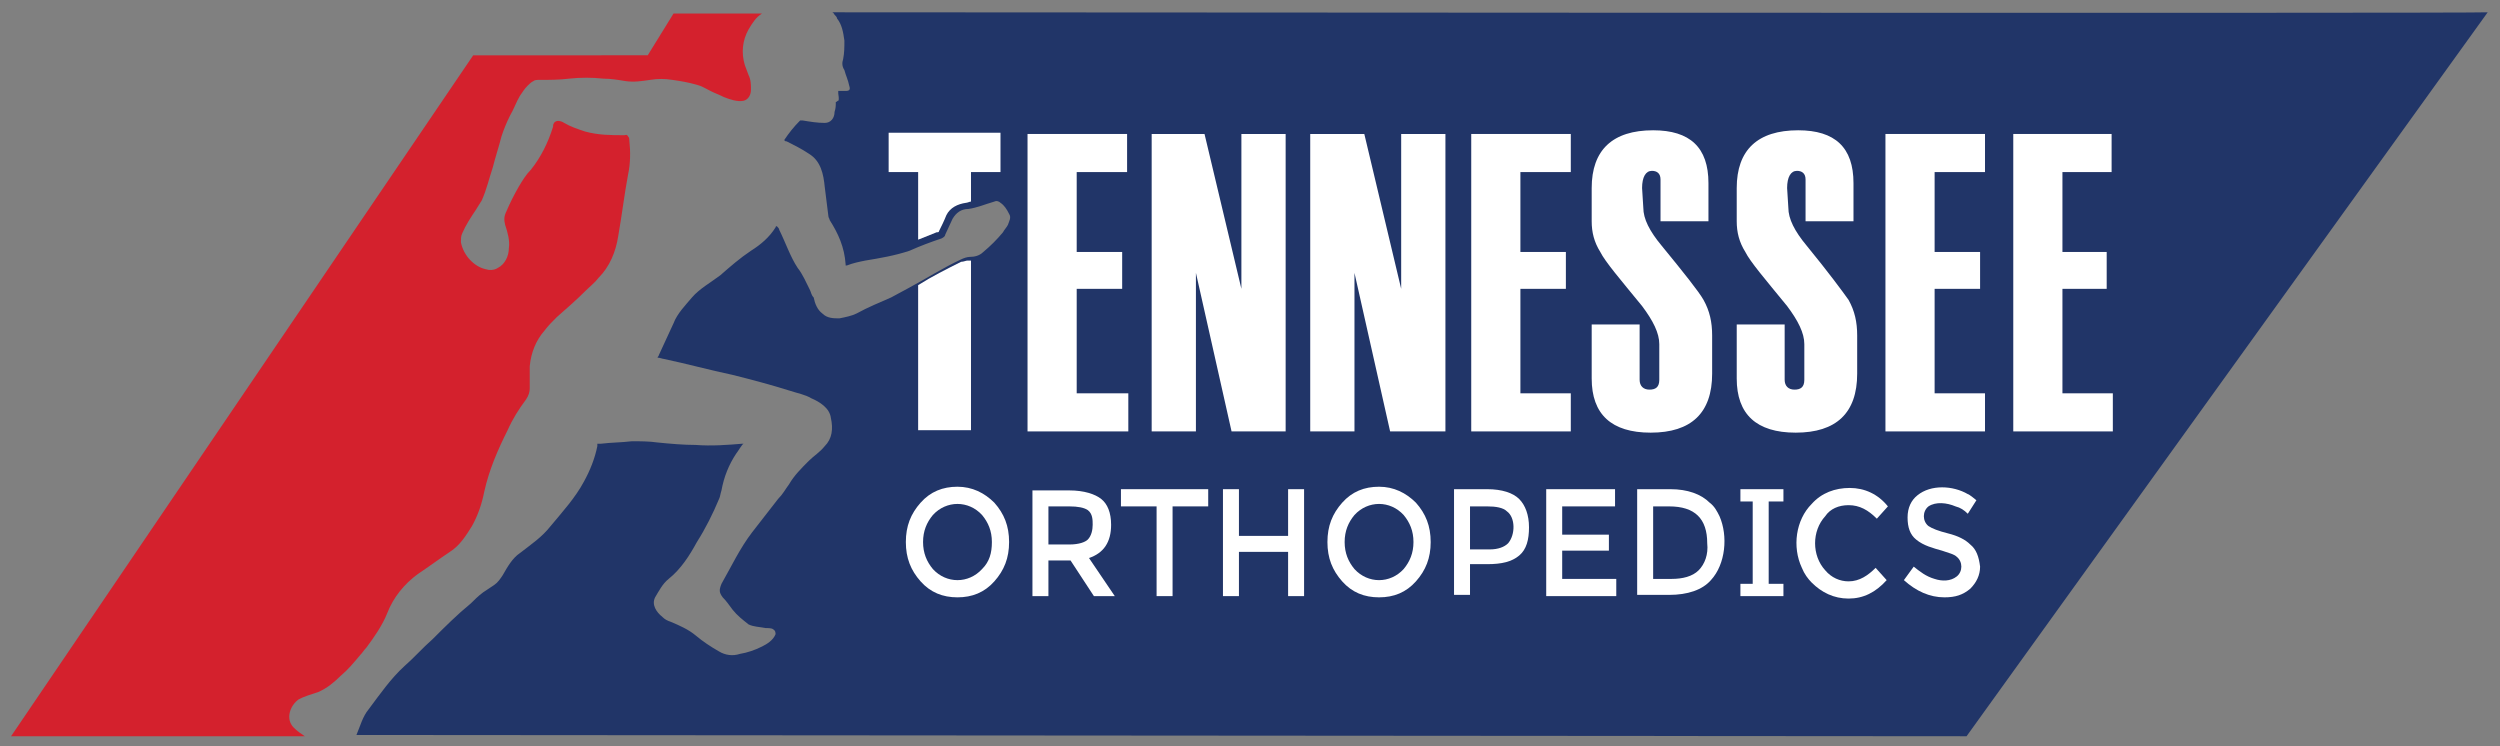 <?xml version="1.0" encoding="utf-8"?>
<!-- Generator: Adobe Illustrator 28.0.0, SVG Export Plug-In . SVG Version: 6.00 Build 0)  -->
<svg version="1.1" xmlns="http://www.w3.org/2000/svg" xmlns:xlink="http://www.w3.org/1999/xlink" x="0px" y="0px"
	 viewBox="0 0 203.4 60.7" enable-background="new 0 0 203.4 60.7" xml:space="preserve">
<rect x="0" y="0" width="203.4" height="60.7" fill="#808080" stroke="none"/>
<g id="Layer_2">
	<path fill="#213568" d="M67.7,1c0.1,0,0.2,0.2,0.2,0.2c0.1,0.1,0.2,0.2,0.2,0.3c0.4,0.5,0.5,1.1,0.6,1.8c0,0.5,0,1-0.1,1.5
		c-0.1,0.3-0.1,0.6,0.1,0.9C68.8,6.1,69,6.5,69.1,7c0.1,0.3,0,0.4-0.3,0.4c-0.1,0-0.2,0-0.3,0c-0.1,0-0.2,0-0.3,0c0,0.1,0,0.1,0,0.2
		c0,0.1,0.1,0.5,0,0.6c-0.1,0-0.1,0.1-0.2,0.1c0,0.3,0,0.5-0.1,0.8c0,0.5-0.3,0.9-0.8,0.9c-0.6,0-1.2-0.1-1.8-0.2c0,0-0.1,0-0.2,0
		c-0.5,0.5-0.9,1-1.3,1.6c0.1,0.1,0.1,0.1,0.2,0.1c0.6,0.3,1.2,0.6,1.8,1c1,0.6,1.2,1.7,1.3,2.7c0.1,0.8,0.2,1.6,0.3,2.4
		c0,0.1,0.1,0.2,0.1,0.3c0.7,1.1,1.2,2.2,1.3,3.6c0,0,0,0,0,0.1c0,0,0,0,0.1,0c0.5-0.2,1-0.3,1.5-0.4c1.2-0.2,2.4-0.4,3.6-0.8
		c0.9-0.4,1.7-0.7,2.6-1c0.2-0.1,0.3-0.2,0.3-0.3c0.2-0.4,0.4-0.9,0.6-1.3c0.3-0.5,0.7-0.8,1.3-0.8c0.7-0.1,1.4-0.4,2.1-0.6
		c0.2-0.1,0.4,0,0.5,0.1c0.3,0.2,0.5,0.5,0.7,0.9c0.2,0.3,0,0.6-0.1,0.9c-0.1,0.2-0.3,0.4-0.4,0.6c-0.5,0.6-1,1.1-1.6,1.6
		c-0.3,0.3-0.7,0.4-1.1,0.4c-0.2,0-0.5,0.1-0.7,0.2c-1.5,0.7-2.9,1.6-4.4,2.4c-0.4,0.2-0.9,0.5-1.3,0.7c-0.9,0.4-1.9,0.8-2.8,1.3
		c-0.4,0.2-0.9,0.3-1.4,0.4c-0.5,0-1,0-1.4-0.4c-0.4-0.3-0.6-0.8-0.7-1.3C66,24,66,23.8,65.9,23.6c-0.3-0.6-0.6-1.3-1-1.8
		c-0.6-0.9-1-2.1-1.5-3.1c0-0.1-0.1-0.2-0.2-0.3c-0.1,0-0.1,0.1-0.1,0.1c-0.5,0.8-1.2,1.4-2,1.9c-0.9,0.6-1.7,1.3-2.5,2
		c-0.8,0.6-1.7,1.1-2.3,1.8c-0.5,0.6-1.2,1.3-1.5,2.1c-0.4,0.9-0.8,1.7-1.2,2.6c0,0.1-0.1,0.1-0.1,0.2c0.2,0,0.4,0.1,0.5,0.1
		c1.9,0.4,3.7,0.9,5.6,1.3c1.6,0.4,3.1,0.8,4.7,1.3c0.6,0.2,1.2,0.3,1.7,0.6c0.7,0.3,1.5,0.8,1.6,1.6c0.2,0.9,0.1,1.7-0.5,2.3
		c-0.4,0.5-0.9,0.8-1.3,1.2c-0.6,0.6-1.2,1.2-1.6,1.9c-0.3,0.4-0.5,0.8-0.9,1.2c-0.7,0.9-1.4,1.8-2.1,2.7c-1,1.3-1.7,2.8-2.5,4.2
		c-0.2,0.5-0.2,0.7,0.1,1.1c0.3,0.3,0.5,0.6,0.8,1c0.4,0.5,0.8,0.8,1.3,1.2c0.4,0.2,0.9,0.2,1.4,0.3c0.2,0,0.5,0,0.6,0.1
		c0.2,0.1,0.2,0.3,0.2,0.4c-0.2,0.5-0.7,0.8-1.1,1c-0.6,0.3-1.2,0.5-1.8,0.6c-0.6,0.2-1.2,0.1-1.7-0.2c-0.7-0.4-1.3-0.8-1.9-1.3
		c-0.6-0.5-1.3-0.8-2-1.1c-0.3-0.1-0.5-0.2-0.7-0.4c-0.5-0.4-0.9-1-0.6-1.6c0.3-0.5,0.6-1.1,1.1-1.5c1-0.8,1.7-1.9,2.3-3
		c0.7-1.1,1.3-2.3,1.8-3.5c0.1-0.2,0.1-0.4,0.2-0.7c0.2-1.1,0.6-2.1,1.2-3c0.1-0.1,0.5-0.8,0.6-0.8c-0.1,0-0.1,0-0.1,0
		c-1.2,0.1-2.5,0.2-3.8,0.1c-1,0-2.1-0.1-3.1-0.2c-0.7-0.1-1.4-0.1-2.1-0.1c-0.8,0.1-1.7,0.1-2.5,0.2c-0.1,0-0.2,0-0.3,0
		c0,0.1,0,0.1,0,0.2c-0.2,1-0.6,2-1.1,2.9c-0.7,1.3-1.7,2.4-2.7,3.6c-0.7,0.9-1.6,1.5-2.5,2.2c-0.6,0.4-1,1.1-1.4,1.8
		c-0.2,0.3-0.4,0.6-0.7,0.8c-0.3,0.2-0.6,0.4-0.9,0.6c-0.4,0.3-0.7,0.6-1,0.9c-1.1,0.9-2.1,1.9-3.1,2.9c-0.8,0.7-1.5,1.5-2.3,2.2
		c-1.1,1-2,2.3-2.9,3.5c-0.5,0.6-0.7,1.4-1,2.1l131,0.1l42.4-58.9C202.3,1.1,67.7,1,67.7,1z"/>
	<path fill="#D4212D" d="M24.8,59.9c-0.3-0.2-0.6-0.4-0.9-0.7c-0.7-0.7-0.3-1.8,0.4-2.3c0.2-0.1,0.4-0.2,0.7-0.3
		c0.3-0.1,0.6-0.2,0.9-0.3c0.7-0.3,1.3-0.8,1.8-1.3c0.6-0.5,1.1-1.1,1.6-1.7c0.2-0.2,0.3-0.4,0.5-0.6c0.6-0.8,1.3-1.8,1.7-2.8
		c0.5-1.3,1.4-2.4,2.5-3.2c0.9-0.6,1.7-1.2,2.6-1.8c0.8-0.5,1.3-1.3,1.8-2.1c0.5-0.9,0.8-1.8,1-2.8c0.4-1.8,1.1-3.4,1.9-5
		c0.4-0.9,0.9-1.7,1.5-2.5c0.2-0.3,0.3-0.6,0.3-0.9c0-0.6,0-1.2,0-1.8c0.1-1.1,0.5-2.1,1.2-2.9c0.3-0.4,0.6-0.7,1-1.1
		c0.8-0.7,1.6-1.4,2.3-2.1c0.4-0.4,0.8-0.7,1.1-1.1c0.9-0.9,1.4-2.1,1.6-3.4c0.3-1.7,0.5-3.4,0.8-5c0.2-0.9,0.2-1.9,0.1-2.8
		c0-0.1,0-0.2-0.1-0.3c-0.1-0.2-0.2-0.1-0.3-0.1c-1.1,0-2.1,0-3.2-0.3c-0.6-0.2-1.2-0.4-1.7-0.7c-0.3-0.2-0.8-0.3-0.9,0.2
		c0,0,0,0.1,0,0.1c-0.4,1.3-1,2.5-1.8,3.5c-0.4,0.4-0.7,0.9-1,1.4c-0.4,0.7-0.7,1.3-1,2c-0.2,0.4-0.2,0.7-0.1,1.1
		c0.2,0.6,0.4,1.3,0.3,1.9c0,0.6-0.3,1.3-0.9,1.6c-0.3,0.2-0.7,0.2-1,0.1c-0.9-0.2-1.8-1.1-2-2.2c0-0.2,0-0.5,0.1-0.7
		c0.3-0.7,0.7-1.3,1.1-1.9c0.2-0.3,0.3-0.5,0.5-0.8c0.4-0.9,0.6-1.8,0.9-2.7c0.2-0.8,0.5-1.7,0.7-2.5c0.2-0.6,0.4-1.1,0.7-1.7
		c0.3-0.5,0.5-1.1,0.8-1.6c0.2-0.3,0.4-0.6,0.6-0.8c0.2-0.2,0.3-0.3,0.5-0.4c0.1-0.1,0.3-0.1,0.5-0.1c0.8,0,1.6,0,2.4-0.1
		c0.9-0.1,1.9-0.1,2.8,0c0.6,0,1.2,0.1,1.8,0.2c0.7,0.1,1.3,0,2-0.1c0.6-0.1,1.2-0.1,1.8,0c0.7,0.1,1.3,0.2,2,0.4
		c0.4,0.1,0.7,0.3,1.1,0.5c0.4,0.2,0.7,0.3,1.1,0.5c0.5,0.2,1.1,0.4,1.6,0.3c0.4-0.1,0.6-0.5,0.6-0.9c0-0.4,0-0.8-0.2-1.2
		c-0.1-0.3-0.2-0.5-0.3-0.8c-0.3-1-0.2-2,0.3-2.9c0.3-0.5,0.6-1,1.1-1.3c0,0,0,0,0,0l-7.2,0l-2.1,3.4H38.5L0.9,59.9L24.8,59.9
		C24.9,59.9,24.8,59.9,24.8,59.9z"/>
</g>
<g id="Layer_1">
	<path display="none" fill="#D4212D" d="M49.3-8.5H37.9c0,0,0,0,0,0c-0.7,1.3-1.4,2.5-2.1,3.7C35.5-4.2,35.1-4,34.4-4
		c-5.5,0-12.1,0-17.7,0l-48.4,73.4h31.2c-0.4-0.3-0.7-0.6-1.1-0.8c-1.2-0.9-0.6-2.6,0.4-3.2c0.6-0.4,1.3-0.5,1.9-0.8
		c0.6-0.2,1.2-0.6,1.7-1c1.8-1.5,3.4-3.3,4.7-5.3c0.6-0.9,1-1.8,1.5-2.8c0.8-1.8,2.1-3.1,3.6-4.1c1-0.7,2-1.3,3-2
		c1.2-0.9,2-2.1,2.6-3.4c0.7-1.4,1-2.8,1.4-4.3c0.5-1.8,1.2-3.4,2-5.1c0.7-1.4,1.5-2.7,2.3-4c0.1-0.2,0.2-0.5,0.2-0.8
		c0-1.2,0-2.4,0.3-3.6c0.3-1.3,1-2.4,1.9-3.4c1.2-1.3,2.5-2.3,3.8-3.5c0.3-0.3,0.6-0.7,1-0.8c0-0.1,0.1-0.2,0.2-0.2
		c0.1-0.2,0.2-0.3,0.4-0.4l0,0l0,0c0-0.1,0-0.1,0.1-0.1c0-0.1,0.1-0.2,0.2-0.2c0-0.1,0-0.2,0.2-0.2l0,0l0,0c0-0.1,0-0.1,0.1-0.1l0,0
		c0.2-0.5,0.6-1,0.8-1.5c0.1-0.3,0.1-0.7,0.4-0.9c0-0.1,0-0.1,0-0.2c-0.1-0.2,0-0.3,0.1-0.5c0-0.1,0-0.3,0.1-0.4
		c-0.1-0.2,0-0.4,0.1-0.5c0-0.1,0-0.2,0-0.2c0-0.4,0.1-0.9,0.2-1.3c0.1-0.3,0-0.7,0.2-0.9c0-0.2,0-0.3,0-0.5c-0.1-0.1,0-0.1,0-0.2
		c0.1-0.8,0.3-1.7,0.5-2.5c0.3-1.4,0.3-2.7,0.3-4.1c0-0.7-0.1-0.8-0.8-0.8c-1,0-2,0-3-0.2c-1.2-0.2-2.3-0.7-3.3-1.2
		c-0.5-0.3-0.9-0.1-1.1,0.4c-0.5,1.6-1.2,3.1-2.2,4.4c-1,1.2-1.8,2.5-2.5,3.9c-0.4,0.8-0.8,1.6-0.5,2.5c0.1,0.4,0.2,0.7,0.3,1.1
		c0.2,0.8,0.2,1.6-0.1,2.4c-0.4,0.9-1.2,1.6-2.3,1.2c-1-0.3-1.7-0.9-2.3-1.8c-0.4-0.7-0.6-1.4-0.3-2.2c0.2-0.5,0.4-0.9,0.7-1.4
		c0.4-0.5,0.7-0.9,1-1.5c0.7-1.3,1.1-2.7,1.5-4.2C20.5,6,21,3.9,22.1,1.9c0.4-0.8,0.8-1.6,1.4-2.3c0.5-0.6,1-0.9,1.9-0.9
		c0.7,0.1,1.4,0,2,0c1.8-0.2,3.5-0.2,5.3,0C33.8-1.2,34.9-1,36-1.1c1-0.2,1.9-0.2,2.9-0.2c1.3,0,2.6,0.2,3.8,0.9
		c1.1,0.6,2.2,1.1,3.4,1.4c1.1,0.3,1.8-0.3,1.7-1.4c0-0.7-0.2-1.4-0.5-2c-0.6-1.5-0.5-3,0.4-4.4C48.2-7.5,48.7-8,49.3-8.5z"/>
	<g display="none">
		<path display="inline" fill="#213568" d="M57.1-8.4C57.1-8.4,57.1-8.4,57.1-8.4c0.3,0.3,0.6,0.5,0.8,0.9c0.7,1.3,0.8,2.7,0.5,4.1
			c-0.1,0.5-0.1,0.9,0.1,1.3c0.3,0.6,0.5,1.2,0.6,1.9c-0.1,0.2-0.2,0.3-0.3,0.4c-0.2,0-0.3,0.1-0.5,0.1c-0.4,0-0.5,0.2-0.4,0.5
			c0,0.2,0.1,0.4-0.1,0.5c-0.2,0.1-0.2,0.3-0.1,0.5c-0.1,0.2-0.1,0.4-0.1,0.6c0,0.1,0,0.2-0.1,0.3c-0.3,0.9-0.6,1.1-1.5,1.1
			c-0.6,0-1.2-0.1-1.8-0.3c-0.3-0.1-0.5,0-0.7,0.2c-0.4,0.5-0.8,0.9-1.2,1.4C52,5.4,52,5.5,52.4,5.7C53,6,53.6,6.3,54.2,6.6
			c0.8,0.4,1.4,1.1,1.7,2C56,8.7,56,8.8,56,8.9c0,0.1,0,0.3,0.1,0.4c0,0.1,0,0.2,0.1,0.3c0,0.3,0,0.5,0.1,0.7c0,0.3,0.1,0.6,0.1,0.9
			c0,0.1,0,0.3,0,0.4c0,0.1,0,0.2,0.1,0.2c0,0.1,0,0.1,0,0.2c0,0.2,0,0.4,0.1,0.6c0,0.1,0,0.1,0,0.2c0,0.1,0,0.3,0,0.4
			c0,0.1,0,0.3,0.1,0.4c0,0.1,0,0.3,0.1,0.4c0.4,0.5,0.6,1,0.9,1.6c0,0.1,0,0.1,0.1,0.2c0.2,0.4,0.3,0.9,0.5,1.3c0,0.1,0,0.2,0,0.2
			c0,0.1,0.1,0.2,0.1,0.3c0,0,0,0,0,0c0,0.3,0.1,0.6,0.1,1c0,0.1,0,0.2,0.2,0.2c0.2-0.1,0.5-0.2,0.7-0.2c0.1,0,0.2,0,0.2-0.1
			c0.2,0,0.4-0.1,0.6-0.1c0.1,0,0.2,0,0.2-0.1c0.6-0.1,1.1-0.2,1.7-0.3c0.1,0,0.1,0,0.2,0c0.1,0,0.1,0,0.2,0c0.1,0,0.1,0,0.2,0
			c0.1,0,0.1,0,0.2,0c0.2,0,0.5,0,0.7-0.1c0.1,0,0.2,0,0.3-0.1c0.3,0,0.5,0,0.8-0.2c0.6-0.2,1.1-0.4,1.7-0.6c0.1,0,0.1,0,0.1-0.1
			c0.8-0.4,1.7-0.6,2.5-1.1c0.2,0,0.3-0.1,0.3-0.3c0-0.1,0-0.1,0.1-0.2c0.1,0,0.1-0.1,0.1-0.2c0.2-0.4,0.4-0.8,0.6-1.1
			c0.4-0.7,1-1.2,1.8-1.2c0.2,0,0.4,0,0.6-0.1c0.1,0,0.2,0,0.2-0.1c0,0,0.1-0.1,0.1-0.1c0.3,0,0.6-0.1,0.9-0.2c0.1,0,0.2,0,0.2,0
			c0.2,0,0.3-0.1,0.5-0.1c0.1,0,0.1,0,0.2,0c0,0,0.1,0,0.1,0c0.1,0,0.1,0,0.2,0c0.1,0,0.3,0,0.4,0c0,0.1,0.1,0.1,0.2,0.1
			c0.2,0.2,0.5,0.3,0.6,0.6c0.1,0.2,0.2,0.4,0.4,0.5c0,0,0,0,0,0.1c0,0.2,0.1,0.4,0.1,0.5c0,0.1,0,0.1-0.1,0.2
			c-0.1,0.1-0.1,0.1-0.1,0.2c-0.1,0.2-0.3,0.5-0.4,0.7c-0.7,1.1-1.7,1.9-2.7,2.7c-0.3,0.3-0.7,0.4-1.2,0.4c-0.3,0-0.5,0.1-0.8,0.2
			c-1.7,0.8-3.4,1.7-5.1,2.7c-0.8,0.5-1.5,0.9-2.3,1.3c-0.9,0.4-1.8,0.8-2.7,1.3c-0.1,0-0.2,0-0.2,0.1c-0.2,0.1-0.4,0.2-0.6,0.3
			c-0.5,0.2-0.9,0.6-1.5,0.7c-0.7,0.1-1.3,0.2-2,0.1c-0.9-0.2-1.3-0.9-1.7-1.6c-0.2-0.5-0.3-1-0.5-1.5c-0.5-1.2-1.3-2.3-1.9-3.5
			c-0.4-1-0.9-1.9-1.3-2.9c-0.2-0.4-0.2-0.4-0.4,0c-0.2,0.3-0.5,0.7-0.8,1c-0.6,0.6-1.2,1-1.8,1.5c-0.3,0.1-0.5,0.3-0.7,0.5
			c-0.5,0.3-1,0.8-1.5,1.2c0,0,0,0,0,0c-0.6,0.3-1.2,0.8-1.8,1.2c-0.8,0.6-1.7,1.1-2.4,1.9c-1.7,1.8-2.7,4-3.7,6.2
			c-0.1,0.2-0.1,0.4,0.2,0.4c0.4,0.1,0.9,0.2,1.3,0.3c0.7,0.1,1.3,0.3,2,0.4c0,0,0.1,0,0.1,0c0.7,0.3,1.3,0.4,2,0.5
			c1.4,0.3,2.8,0.7,4.3,1.1c1.3,0.3,2.5,0.7,3.7,1c0.2,0.1,0.4,0.1,0.6,0.2c1,0.3,1.9,0.7,2.9,1c0.6,0.4,1.2,0.8,1.5,1.4
			c0.1,0.3,0.1,0.6,0.2,0.9c0,0.2,0,0.4,0,0.6c0,0.5-0.1,1-0.3,1.5c-0.2,0.4-0.5,0.8-0.9,1.1c-0.4,0.5-1,0.8-1.5,1.3
			c-1,1.1-1.9,2.3-2.7,3.5c-0.3,0.4-0.7,0.7-0.8,1.2c-0.1,0-0.1,0.1-0.1,0.1c-1,1.1-2,2.4-2.9,3.6c-0.4,0.6-0.8,1.2-1.1,1.8
			c-0.1,0.1-0.1,0.1-0.2,0.3c-0.2,0.2-0.2,0.4-0.3,0.6c-0.1,0.1-0.2,0.2-0.2,0.3c0,0,0,0.1-0.1,0.1c-0.2,0.2-0.3,0.4-0.3,0.7
			c0,0,0,0,0,0.1c-0.2,0.3-0.4,0.6-0.5,1c0,0.1-0.1,0.2-0.1,0.2c-0.1,0.1-0.2,0.2-0.1,0.3c0,0.2,0,0.3,0,0.5c0,0.1,0.1,0.2,0.2,0.2
			c0,0.1,0.1,0.1,0.1,0.2c0,0.1,0.1,0.2,0.2,0.2c0,0,0,0,0,0c0,0.1,0,0.1,0.1,0.1c0,0,0,0.1,0.1,0.1c0,0,0,0.1,0.1,0.1c0,0,0,0,0,0
			c0.1,0.1,0.2,0.2,0.3,0.3c0,0,0,0,0,0.1c0,0.1,0.1,0.1,0.1,0.2c0.1,0.2,0.2,0.3,0.3,0.4c0,0.1,0.1,0.1,0.2,0.2
			c0.1,0.2,0.3,0.3,0.5,0.5c0,0.1,0.1,0.1,0.1,0.1c0.1,0.1,0.2,0.1,0.2,0.2c0,0,0,0,0,0c0.1,0,0.2,0.1,0.3,0.2h0
			c0,0.1,0.1,0.1,0.2,0.1c0.1,0,0.2,0.1,0.3,0.1c0,0,0,0,0,0c0.1,0.1,0.2,0.1,0.4,0.1c0.1,0,0.1,0,0.2,0c0,0.1,0.1,0.1,0.2,0
			c0.1,0,0.1,0,0.2,0c0.4,0.1,0.7,0.1,1.1,0.1c0.1,0,0.2,0,0.3,0.1c0,0.1,0.1,0.1,0.1,0.1c0.2,0.2,0.3,0.4,0.2,0.7
			c-0.1,0-0.1,0.1-0.1,0.1c-0.2,0.3-0.6,0.6-0.9,0.8c-0.1,0-0.1,0-0.2,0.1c0,0-0.1,0-0.1,0c-0.1,0-0.2,0-0.2,0.1
			c-0.1,0-0.1,0.1-0.2,0.1c0,0,0,0.1,0,0.1c0,0,0-0.1,0-0.1c-0.1,0-0.2,0-0.3,0.1c-0.1,0-0.1,0-0.2,0.1c-0.1,0-0.2,0-0.2,0.1
			c-0.2,0.1-0.4,0.1-0.5,0.2v0c0,0,0,0,0,0c-0.1,0-0.1,0-0.2,0c0,0,0,0-0.1,0c0,0-0.1,0-0.1,0v0c-0.1,0-0.1,0-0.2,0
			c-0.1,0-0.3,0.1-0.4,0.1c-0.2,0-0.3,0-0.5,0.1c-0.4,0-0.8,0.1-1.2-0.1c-0.1-0.1-0.1-0.1-0.2-0.1c0,0.1,0.1,0.1,0.1,0.1
			c0,0-0.1-0.1-0.1-0.1c-0.1,0-0.2-0.1-0.3-0.1c0,0,0,0,0,0c-0.1-0.1-0.1-0.1-0.2-0.1c-0.2-0.1-0.3-0.2-0.5-0.2c0,0,0,0,0,0
			c0-0.1-0.1-0.1-0.2-0.1c0,0,0,0-0.1,0c0,0,0,0,0,0c0-0.1-0.1-0.1-0.2-0.1c0,0,0,0-0.1,0c-0.1-0.1-0.1-0.2-0.3-0.2
			c-0.4-0.3-0.7-0.5-1.1-0.8c-0.1-0.1-0.1-0.2-0.3-0.2c-0.3-0.2-0.5-0.5-0.8-0.6c0,0,0,0,0,0c0-0.1-0.1-0.1-0.2-0.1
			c0,0-0.1,0-0.1-0.1c0,0,0,0,0,0c-0.1-0.1-0.2-0.2-0.3-0.2c0,0-0.1,0-0.1,0c0,0,0,0,0,0c-0.1-0.1-0.2-0.1-0.3-0.2c0,0,0,0-0.1,0
			c0,0,0,0,0,0c-0.1-0.1-0.2-0.2-0.3-0.1c0,0-0.1,0-0.1,0c0-0.1-0.1-0.1-0.1-0.1c-0.1,0-0.2-0.1-0.3-0.1h0c0-0.1-0.1-0.1-0.2-0.1
			c-0.2-0.1-0.5-0.3-0.7-0.4c0,0,0,0,0,0c0-0.1-0.1-0.2-0.3-0.2c-0.1-0.1-0.1-0.1-0.2-0.2c0,0,0,0,0,0c0-0.1-0.1-0.1-0.1-0.2
			c0-0.1-0.1-0.1-0.1-0.2h0c0,0-0.1-0.1-0.1-0.1c0-0.1,0-0.2-0.1-0.3c0-0.2,0-0.3,0-0.5c0-0.1,0-0.2,0.1-0.3c0,0,0,0,0,0
			c0.1,0,0.1-0.1,0.1-0.2c0,0,0-0.1,0-0.1c0.1-0.1,0.2-0.2,0.2-0.3c0,0,0,0,0,0c0,0,0,0,0,0c0.1,0,0.1-0.1,0.1-0.2c0,0,0,0,0-0.1
			c0,0,0,0,0,0c0.1,0,0.1-0.1,0.1-0.2c0,0,0,0,0-0.1c0.2-0.3,0.5-0.5,0.7-0.8v0c0.5-0.4,1-0.9,1.4-1.4c0.6-0.8,1.2-1.6,1.8-2.5
			c0.6-0.9,1.2-1.9,1.6-2.9c0.1,0,0.1-0.1,0.1-0.2c0,0,0-0.1,0.1-0.1c0.1-0.1,0.2-0.2,0.2-0.4c-0.1,0-0.1,0-0.1,0c0,0,0.1,0,0.1,0
			c0,0,0-0.1,0.1-0.1c0.2-0.2,0.3-0.5,0.3-0.8c0,0,0-0.1,0-0.1c0.3-0.3,0.3-0.7,0.3-1.1c0-0.1,0-0.2,0-0.3c0.1-0.3,0.2-0.5,0.2-0.8
			c0,0,0-0.1,0-0.1c0.1,0,0.1-0.1,0.1-0.2c0-0.1,0.1-0.3,0.1-0.4c0.1-0.2,0.2-0.4,0.3-0.6c0.1-0.2,0.2-0.4,0.3-0.6
			c0.1,0,0.1-0.1,0.1-0.1c0.2-0.5,0.6-0.8,0.9-1.3c0.1-0.1,0.2-0.2,0.2-0.3c0.1-0.2,0-0.3-0.1-0.2c-0.4,0.1-0.7,0-1.1,0.1
			c-1.8,0.1-3.7,0.1-5.5,0c-0.3-0.1-0.6-0.1-0.9-0.1c-0.4-0.1-0.8,0-1.1-0.1c-0.6-0.2-1.3-0.3-1.9-0.3c-1.6,0-3.2,0.3-4.7,0.3
			c-0.2,0-0.3,0.1-0.4,0.3c-0.1,0.3-0.1,0.6-0.2,0.9c-0.2,0.8-0.6,1.6-0.9,2.4c-0.1,0-0.1,0.1-0.1,0.2l0,0c-0.2,0.2-0.2,0.5-0.4,0.7
			c-0.5,0.8-1.1,1.5-1.6,2.3c-0.8,0.9-1.5,1.9-2.3,2.8c-0.1,0.1-0.3,0.2-0.3,0.3c-0.1,0.1-0.2,0.1-0.3,0.2c-0.6,0.6-1.3,1.1-2,1.5
			c-0.6,0.4-1.1,0.8-1.5,1.5c-0.6,0.9-1.1,1.9-2.1,2.5c0,0,0,0,0,0c-0.2,0-0.4,0.2-0.5,0.3v0c-0.4,0.2-0.8,0.4-1.1,0.8
			c-0.5,0.6-1.2,0.9-1.7,1.4c-1,1-2,2-3,2.9c-0.7,0.7-1.5,1.5-2.2,2.2c-0.1,0-0.1,0.1-0.2,0.2c0,0,0,0,0,0c-0.3,0.2-0.5,0.4-0.8,0.7
			c-0.1,0-0.2,0.1-0.2,0.2c-0.3,0.2-0.5,0.5-0.7,0.8c-0.1,0-0.1,0.1-0.1,0.2c-0.1,0.1-0.1,0.2-0.2,0.2c-0.1,0-0.1,0.1-0.1,0.1
			c0,0,0,0,0,0c-0.1,0-0.1,0.1-0.2,0.1c-0.6,0.8-1.2,1.6-1.8,2.3C7,66.6,6.7,67,6.5,67.4c-0.1,0.1-0.2,0.2-0.2,0.4
			c-0.3,0.6-0.5,1.1-0.7,1.7h170.3l51.8-78H57.1z M74.7,10.6c-0.9,0-1.7,0-2.6,0c-0.4,0-0.6,0.1-0.5,0.5c0,0.2,0,0.3,0,0.5
			c0,0.1,0,0.2,0,0.2c-0.1,0.1-0.2,0.2-0.4,0.2c-0.8,0.2-1.3,0.7-1.7,1.4c-0.2,0.4-0.5,0.7-0.6,1.1c-0.1,0.3-0.4,0.5-0.7,0.7
			c-0.5,0.2-1,0.4-1.5,0.6c-0.4,0.1-0.5,0.1-0.5-0.3c0-1.5,0-3,0-4.4c0-0.3-0.1-0.5-0.5-0.5c-0.9,0-1.9,0-2.8,0
			c-0.4,0-0.5-0.1-0.5-0.5c0-1.2,0-2.3,0-3.5c0-0.3,0.2-0.4,0.5-0.4c0.9,0,1.8,0,2.7,0c3,0,6.1,0,9.1,0c0.6,0,0.6,0,0.6,0.6
			c0,1.1,0,2.2,0,3.3C75.3,10.4,75.1,10.6,74.7,10.6z M67,20.9c0.1,0,0.2-0.1,0.2-0.2c0.1,0,0.2,0,0.2-0.1c0.5-0.1,0.8-0.4,1.2-0.6
			c0.8-0.4,1.7-0.8,2.5-1.2c0.3-0.2,0.4-0.1,0.5,0.2c0,1.2,0,2.3,0,3.5c0,5,0,10,0,15c-0.1,0-0.1,0-0.2,0.1c-1.6,0-3.2,0-4.8,0
			c-0.4-0.1-0.4-0.4-0.4-0.6c0-2.5,0-5.1,0-7.6c0-2.4,0-4.9,0-7.3C66.2,21.4,66.4,21.1,67,20.9z M74.2,48.7c-0.1,0.3-0.1,0.6-0.2,1
			c-0.2,1-0.6,2-1.4,2.7c-1.3,1.2-2.9,1.4-4.7,1.2c-1.2-0.2-2.2-0.7-2.8-1.7c-1.3-1.9-1.3-3.9-0.8-6c0.1-0.6,0.5-1,0.7-1.6
			c0-0.1,0.1-0.1,0.1-0.2v0c0.1,0,0.2-0.1,0.2-0.2c0,0,0,0,0,0c0.3-0.1,0.5-0.3,0.8-0.6c0,0,0,0,0,0c0.1,0,0.2,0,0.3-0.1
			c1.4-0.7,2.9-0.7,4.4-0.3c0.7,0.2,1.2,0.6,1.7,1c0,0,0,0,0,0c0,0.1,0.1,0.1,0.2,0.1l0,0c0.7,0.9,1.1,2,1.3,3.1
			c0.1,0.4,0,0.9,0.1,1.3C74.2,48.5,74.2,48.6,74.2,48.7z M123.4,6.3c0.1,0,0.1,0,0.2,0c3,0,6,0,8.9,0c0.1,0,0.2,0,0.3-0.1
			c0.3,0,0.6,0,0.8,0c0.3,0,0.4,0.1,0.4,0.4c0,1.2,0,2.4,0,3.5c0,0.3-0.1,0.4-0.5,0.4c-1.4,0-2.9,0-4.3,0c-0.6,0-0.6,0-0.6,0.5
			c0,2.3,0,4.6,0,6.9c0,0.4,0.1,0.4,0.5,0.4c1,0,2.1,0,3.1,0c0.3,0,0.5,0.1,0.5,0.4c0,1.2,0,2.4,0,3.5c0,0.5,0,0.5-0.6,0.5
			c-1,0-1.9,0-2.9,0c-0.6,0-0.7,0-0.7,0.6c0,3.1,0,6.3,0,9.4c0,0.3,0.1,0.4,0.5,0.4c1.4,0,2.9,0,4.3,0c0.6,0,0.6,0,0.6,0.6
			c0,1,0,1.9,0,2.9c0,0.9,0,0.9-0.9,1c-0.1-0.1-0.3,0-0.4,0c-2.9,0-5.8,0-8.8,0c-0.7,0-0.7,0-0.7-0.6c0-9.6,0-19.3,0-28.9
			c0-0.6,0.1-1.1-0.1-1.7C123.3,6.3,123.3,6.3,123.4,6.3z M107.4,6.3c1.5,0,3,0,4.5,0c0.3,0,0.4,0.1,0.5,0.4c0.5,1.9,1,3.8,1.4,5.8
			c0.5,1.9,0.9,3.9,1.4,5.8c0.1,0.3,0.1,0.5,0.2,0.8c0,0.1,0,0.2,0.2,0.2c0.2,0,0.1-0.2,0.1-0.3c0-0.7,0-1.5,0-2.2
			c0-3.4,0-6.7,0-10.1c0-0.3,0.1-0.4,0.5-0.4c1.4,0,2.8,0,4.2,0c0.3,0,0.5,0,0.5,0.4c0,10.1,0,20.1,0,30.2c0,0.7,0,0.7-0.8,0.7
			c-1.4,0-2.7,0-4.1,0c-0.4,0-0.5-0.1-0.6-0.5c-0.5-2-0.9-3.9-1.4-5.9c-0.3-1.1-0.5-2.2-0.8-3.2c-0.2-0.8-0.3-1.7-0.6-2.5
			c0,0.1,0,0.3,0,0.4c0-0.1,0-0.3,0-0.4c0-0.1,0-0.2-0.1-0.3l0,0c0-0.1,0.1-0.3-0.1-0.3c0-0.1,0-0.2,0-0.3c-0.1,0-0.1,0-0.2,0
			c-0.1,0.7,0,1.5,0,2.2c-0.1,0.1,0,0.3,0,0.4c0,3.3,0,6.5,0,9.8c0,0.6,0,0.6-0.6,0.6c-1.3,0-2.7,0-4,0c-0.6,0-0.6,0-0.6-0.5
			c0-10.1,0-20.2,0-30.3C107,6.4,107.1,6.3,107.4,6.3z M78.3,6.3c3.3,0,6.6,0,9.9,0c0.2,0,0.4,0,0.5,0.2c0,1.3,0,2.6,0,3.9v0
			c0,0.1,0,0.2-0.1,0.2c0.1,0,0.1-0.1,0.1-0.2c-0.2,0.1-0.4,0.1-0.6,0.1c-1.4,0-2.7,0-4.1,0c-0.2,0-0.3-0.1-0.5,0.1
			c-0.3,0-0.3,0.2-0.2,0.3c0,0,0,0.1,0,0.1c0,0.1,0,0.2,0,0.2c-0.1,1.1-0.1,2.3,0,3.4c0,0.1,0,0.3,0,0.4c-0.1,0.8-0.1,1.6,0,2.5
			c0,0.1,0,0.2,0,0.4c-0.1,0.5,0,0.5,0.5,0.5c1,0,2.1,0,3.1,0c0.4,0,0.5,0.1,0.5,0.4c0,1.2,0,2.4,0,3.5c0,0.4-0.1,0.5-0.5,0.5
			c-1.1,0-2.1,0-3.2,0c-0.2,0-0.5,0-0.4,0.3c0-0.1,0.1-0.1,0.2-0.1c-0.1,0-0.1,0.1-0.2,0.1c0,0.1,0,0.3,0,0.4
			c-0.1,0.2-0.1,0.5,0,0.7c0,0.1,0,0.2,0,0.3c-0.1,0.1,0,0.3,0,0.4c0,1,0,1.9,0,2.9c0,0.3-0.1,0.7,0,1c0,0.1,0,0.1,0,0.2
			c-0.1,0.8-0.1,1.5,0,2.3c0,0.5,0,1.1,0,1.6c0,0.1,0.1,0.1,0.2,0.2c-0.1,0-0.1-0.1-0.2-0.2c-0.1,0.4,0.1,0.4,0.4,0.4
			c1.5,0,2.9,0,4.4,0c0.4,0,0.5,0.1,0.5,0.5c0,1.1,0,2.3,0,3.4c0,0.3-0.1,0.5-0.5,0.5c-2.8,0-5.7,0-8.5,0c-0.4,0-0.9,0-1.3,0
			c-0.4,0-0.6,0-0.5-0.5c0-0.1,0-0.1,0-0.2c0-0.6,0-1.3,0-1.9c0.1-1.1,0.1-2.2,0-3.3c0-0.9,0-1.9,0-2.8c0.1-0.1,0.1-0.2,0-0.2
			c0-0.9,0-1.8,0-2.7c0.1-0.1,0.1-0.3,0-0.4c0-0.9,0-1.8,0-2.7c0.1-0.6,0.1-1.2,0-1.8c0,0,0-0.1,0-0.1c0,0,0,0,0,0
			c0.1-0.3,0.1-0.5,0-0.8c0-0.6,0-1.3,0-1.9c0.1-1,0.1-2,0-3c0,0,0-0.1,0-0.1c0,0,0,0,0,0c0.1-0.1,0.1-0.3,0-0.4c0-0.1,0-0.2,0-0.2
			c0.1-0.4,0.1-0.8,0-1.2c0-0.4,0-0.7,0-1.1c0,0,0,0,0,0c0.1-0.5,0.1-0.9,0-1.4c0-0.3,0-0.6,0-1c0.1-0.9,0.1-1.9,0-2.8
			c0-0.2,0-0.3,0-0.5C77.8,6.3,78,6.3,78.3,6.3z M85,53.5c-0.1,0-0.2,0-0.4,0c-0.3-0.1-0.7-0.1-1,0c-0.2-0.1-0.3-0.1-0.5-0.2
			c0,0,0,0,0-0.1c0,0,0-0.1,0,0c-0.9-1.1-1.8-2.1-2.7-3.2c-0.6-0.7-1.2-1-2.1-0.9c-0.3,0-0.4,0.1-0.4,0.4c0,1.1,0,2.3,0,3.4
			c0,0.3-0.1,0.4-0.4,0.4c-0.2,0-0.4,0-0.6,0c-0.1,0-0.1,0-0.2,0c-0.1,0-0.1,0-0.2,0c0-0.1-0.1-0.1-0.2-0.1c0,0.1,0,0.1,0,0.1
			c0,0,0.1,0,0.1,0.1v0c0,0-0.1,0-0.1-0.1c0,0-0.1-0.1,0-0.1c0,0,0,0,0,0c0-0.3,0.1-0.5,0-0.8c0-0.4,0-0.7,0-1.1c0-0.1,0-0.2,0-0.2
			c0-2.2,0-4.4,0-6.6c0-0.1,0-0.2-0.1-0.3c0-0.4,0-0.7,0-1.1c0.1-0.1,0.1-0.2,0-0.2c0,0,0-0.1,0-0.1c0.2-0.1,0.3-0.2,0.5-0.2
			c0.7,0,1.4,0,2.1,0c0.6,0,1.2,0.1,1.8,0.1c1,0,1.7,0.5,2.3,1.1c0,0,0,0,0,0c0.1,0.1,0.1,0.3,0.2,0.4c0,0,0-0.1,0-0.1
			c0,0,0,0.1,0,0.1c0,0,0,0,0.1,0.1c0.3,0.9,0.3,1.9-0.1,2.8c0,0,0,0.1-0.1,0.1c-0.3,0.3-0.7,0.7-1,1c0,0,0,0-0.1,0
			c-1.1,0.3-1.1,0.5-0.4,1.1c0,0,0,0,0,0c0,0,0,0,0,0c0.2,0.3,0.5,0.7,0.8,0.9c0,0,0,0,0,0h0c0.2,0.4,0.5,0.7,0.8,0.9c0,0,0,0,0,0
			c0.4,0.6,0.9,1.1,1.4,1.6C84.9,53.1,85.1,53.3,85,53.5z M93.8,44c-0.9,0-1.9,0-2.8,0c-0.5,0-0.5,0-0.5,0.5c0,2.8,0,5.5,0,8.3
			c0,0.1,0,0.3,0,0.4c0,0.1-0.1,0.2-0.1,0.2c-0.3,0-0.6,0-0.9,0c-0.6,0-0.6,0-0.6-0.6c0-2.8,0-5.6,0-8.4c0-0.4-0.1-0.5-0.5-0.5
			c-0.8,0-1.7,0-2.5,0c-0.9,0-0.8,0.1-0.9-0.8c0-0.4,0.1-0.5,0.5-0.5c2.7,0,5.3,0,8,0c0.8,0,0.8,0,0.8,0.8
			C94.3,43.9,94.2,44,93.8,44z M104.3,43.7c0,3.1,0,6.1,0,9.2c0,0.5,0,0.5-0.5,0.5c-1.1,0-1,0.1-1-0.9c0-1.1,0-2.2,0-3.3
			c0-0.1,0-0.3,0-0.4c-0.1,0.1-0.1,0.1-0.1,0.2c0-0.1,0-0.1,0.1-0.2c0-0.1,0-0.3,0-0.4c0-0.3-0.2-0.3-0.3-0.3c-1.5,0-3,0-4.5,0
			c-0.4,0-0.4,0.2-0.4,0.5c0,1.4,0,2.9,0,4.3c0,0.4-0.1,0.5-0.6,0.5c-1.1,0-0.9,0.1-0.9-0.9c0-3.1,0-6.2,0-9.3c0-0.5,0-0.5,0.6-0.5
			c1.1,0,0.9,0,0.9,0.9c0,0.9,0,1.9,0,2.8c0,0.5,0.1,0.5,0.6,0.5c1.4,0,2.8,0,4.3,0c0.4,0,0.5-0.1,0.5-0.5c0-1.1,0-2.2,0-3.3
			c0-0.3,0.1-0.4,0.5-0.4C104.4,42.8,104.3,42.7,104.3,43.7z M104.5,36.9c0,0.1,0,0.2,0,0.4c0,0.2-0.1,0.3-0.3,0.3
			c-1.6,0-3.1,0-4.7,0c-0.4,0-0.4-0.3-0.5-0.5c-0.2-1-0.5-2-0.7-3c-0.4-1.7-0.8-3.4-1.2-5.1c-0.3-1.4-0.6-2.7-0.9-4.1
			c-0.1-0.3-0.2-0.6-0.3-0.9c-0.2,0.3-0.2,0.6-0.2,0.8c0,4,0,8.1,0,12.1c0,0.5,0,0.5-0.6,0.5c-1.4,0-2.7,0-4.1,0
			c-0.4,0-0.5-0.1-0.5-0.4c0-10.1,0-20.2,0-30.3c0-0.4,0.1-0.5,0.5-0.5c1.5,0,2.9,0,4.4,0c0.3,0,0.5,0.1,0.5,0.4c0.5,2,1,4,1.4,6
			c0.5,1.9,0.9,3.8,1.4,5.7c0.1,0.4,0.1,0.8,0.4,1.1c0.1-0.2,0.1-0.4,0.1-0.6c0-4,0-8,0-12c0-0.4,0.1-0.5,0.5-0.5c1.4,0,2.7,0,4.1,0
			c0.4,0,0.5,0.1,0.5,0.5C104.5,16.8,104.5,26.8,104.5,36.9z M113.8,53.3L113.8,53.3L113.8,53.3c-0.7,0.2-1.2,0.4-1.9,0.4
			c-1.7,0.1-3.1-0.3-4.2-1.5c-0.3-0.3-0.5-0.7-0.7-1c0,0,0,0,0-0.1c-0.5-1.4-0.7-2.8-0.5-4.2c0.2-1.5,0.8-2.8,2.3-3.6
			c1.4-0.8,2.9-0.9,4.4-0.5c1.3,0.4,2.3,1.2,2.8,2.4c0.4,0.8,0.6,1.6,0.6,2.5C116.7,49.9,116.2,52,113.8,53.3z M125.9,47
			c-0.1,0.3-0.3,0.6-0.4,1c0,0,0,0,0,0c-0.5,0.5-1.1,1-1.8,1.2c-0.5,0.1-1,0.2-1.5,0.3c-0.5,0-1,0-1.5,0c-0.3,0-0.3,0.2-0.3,0.4
			c0,1,0,2.1,0,3.1c0,0.4-0.1,0.5-0.5,0.5c-1.1,0-1,0.2-1-0.9c0-3.1,0-6.2,0-9.3c0-0.3,0.1-0.5,0.4-0.5c1.3,0,2.5-0.1,3.8,0.1
			c0.8,0.1,1.6,0.4,2.2,1C126.1,44.8,126.1,45.9,125.9,47z M134.3,53.4c-1.9,0-3.9,0-5.8,0c-0.4,0-0.5-0.1-0.5-0.5
			c0-3.2,0-6.4,0-9.6c0-0.6,0-0.6,0.6-0.6c2,0,4,0,6.1,0c0.4,0,0.5,0.1,0.5,0.4c0,0.3,0,0.5,0,0.8h0l0,0c-1.7,0-3.5,0-5.2,0
			c-0.3,0-0.4,0.1-0.4,0.4c0,0.7,0,1.4,0,2.1c0,0.5,0.1,0.5,0.6,0.5c1.4,0,2.9,0,4.3,0c0.1,0,0.3,0,0.3,0.1c0.1,0.3,0.1,0.7,0,1
			c0,0.2-0.3,0.1-0.5,0.1c-1.4,0-2.9,0-4.3,0c-0.3,0-0.5,0-0.5,0.4c0,1.1,0,2.3,0,3.4c0,0.3,0.2,0.4,0.5,0.3c0,0,0.1,0,0.1,0
			c0.1,0.1,0.3,0,0.4,0c1.4,0,2.8,0,4.2,0c0.3,0,0.4,0.1,0.4,0.4C135.2,53.6,135.2,53.4,134.3,53.4z M146.1,50.7
			c-0.4,0.8-1.1,1.4-1.8,2c0,0,0,0,0,0c-0.5,0.2-1.1,0.4-1.6,0.6c-0.1,0-0.1,0-0.2,0c0,0,0,0,0,0c-0.4,0-0.7,0.1-1.1,0.1
			c-1.2,0-2.4,0-3.6,0c-0.1-0.1-0.1-0.2-0.2-0.2c0-2.4,0-4.8,0-7.1c0-1.1,0-2.1,0-3.2c0.1-0.1,0.2-0.2,0.3-0.2c0.1,0,0.2,0,0.2,0
			c0,0,0,0,0,0c0.3,0.1,0.7,0.1,1,0c0.3,0,0.6,0,0.9,0c0,0,0,0,0,0c0.5,0.1,1,0.1,1.6,0.1c0.1,0,0.1,0,0.2,0c0.1,0.1,0.3,0.1,0.4,0
			c0.1,0,0.1,0,0.2,0h0c0.2,0.1,0.4,0.2,0.6,0.1c0.1,0,0.1,0,0.2,0c0,0.1,0.1,0.1,0.2,0.1c0.4,0.2,0.9,0.4,1.2,0.6
			c1.4,1,2,2.4,2.1,3.9C146.8,48.7,146.6,49.8,146.1,50.7z M147.3,36.6c-0.1,0-0.2,0.1-0.2,0.2c-0.1,0.2-0.3,0.3-0.5,0.4
			c0.2-0.1,0.4-0.2,0.5-0.4c-0.1,0-0.1,0-0.2,0c-1.3,0.9-2.9,1.2-4.5,1.1c-0.7,0-1.4-0.1-2-0.2c0,0-0.1,0-0.1,0
			c-0.1-0.1-0.2-0.1-0.4-0.2c-1-0.3-1.8-0.8-2.4-1.5c-1-1.1-1.4-2.5-1.4-3.9c0-2.1,0-4.1,0-6.2c0-0.4,0.2-0.5,0.6-0.5
			c1.4,0,2.8,0,4.2,0c0.5,0,0.6,0,0.6,0.5c0,1.8,0,3.6,0,5.4c0,0.5,0.1,1,0.2,1.5c0.2,0.7,0.7,1,1.4,0.8c0.5-0.1,0.7-0.5,0.8-0.9
			c0.3-2.1,0.2-4.2,0.1-6.3c0-0.8-0.5-1.5-1.2-2l0,0c-0.6-0.7-1.3-1.2-2.2-1.7c-0.1-0.1-0.2-0.1-0.3-0.2c-0.1-0.1-0.2-0.2-0.4-0.2
			c0,0,0,0,0,0c-0.1-0.2-0.2-0.2-0.3-0.2c0-0.1-0.1-0.1-0.2-0.1c0-0.1-0.1-0.1-0.2-0.1c-0.1,0.1-0.2,0.1-0.3,0.1
			c0.1,0,0.2,0,0.3-0.1c0,0,0,0,0,0l0,0c0-0.1-0.1-0.1-0.2-0.1c-0.1-0.1-0.2-0.2-0.3-0.2c0-0.1-0.1-0.1-0.2-0.1
			c-0.1,0-0.1-0.1-0.2-0.1c0,0-0.1,0-0.1-0.1c0,0,0,0,0,0c0,0,0,0,0,0c0-0.2-0.1-0.2-0.2-0.3c0-0.1-0.1-0.2-0.2-0.2l0,0h0
			c0-0.1-0.1-0.2-0.3-0.3c-0.2-0.2-0.3-0.5-0.5-0.7c0-0.2,0-0.3-0.2-0.3c0-0.1-0.1-0.2-0.1-0.2c0.1-0.2,0-0.3-0.1-0.4
			c0-0.1,0-0.3-0.1-0.4c0-0.2,0-0.4-0.1-0.5c0-0.1,0-0.1,0-0.2c0.1-0.3,0-0.5-0.1-0.8c0-1.9,0-3.7,0-5.6c0.2-0.3,0.2-0.6,0.1-0.9
			c0-0.1,0-0.1,0-0.2c0.1-0.1,0.1-0.2,0-0.3c0,0,0-0.1,0-0.1c0,0,0-0.1,0-0.1c0,0,0,0.1,0,0.1c0.1,0,0.2-0.1,0.1-0.2
			c0.1-0.1,0.1-0.2,0.1-0.4c0.1-0.1,0.2-0.2,0.2-0.4c0.3-0.7,0.8-1.3,1.4-1.8c1.1-0.8,2.3-1.2,3.7-1.3c1.5-0.1,3,0.1,4.4,0.8
			c1.9,1,2.6,2.6,2.8,4.4c0.2,1.9,0,3.7,0.1,5.6c0,0.3-0.1,0.5-0.5,0.5c-1.5,0-3,0-4.5,0c-0.3,0-0.4-0.1-0.4-0.4c0-1.5,0-2.9,0-4.4
			c0-0.5-0.1-1-0.2-1.5c-0.1-0.4-0.5-0.7-0.9-0.7c-0.4,0-0.7,0.2-0.8,0.6c0,0.2-0.1,0.3-0.1,0.5c-0.2,1.6-0.1,3.2-0.1,4.7
			c0,0.9,0.4,1.6,1,2.2c1.1,1.1,2.5,1.8,3.9,2.6c0.1,0.2,0.3,0.3,0.6,0.4c0,0.1,0.1,0.1,0.2,0.1c0.3,0.3,0.6,0.6,1,0.9
			c0,0,0,0,0,0.1c0,0.2,0.1,0.3,0.2,0.3c0,0,0,0,0,0c0.1,0.4,0.3,0.7,0.6,1.1c0,0,0,0.1,0,0.1c0,0.3,0.1,0.5,0.2,0.7
			c0,0.1,0,0.2,0,0.2c-0.1,0.5,0.1,0.9,0.2,1.3c0,2.2,0,4.3,0,6.5c-0.1,0.5-0.3,0.9-0.3,1.4c0,0,0,0.1,0,0.1
			c-0.1,0.1-0.1,0.1-0.1,0.2c-0.1,0.1-0.1,0.2-0.1,0.3c0,0.3-0.1,0.6-0.4,0.8c0,0,0,0.1-0.1,0.1c-0.1,0.1-0.2,0.1-0.2,0.3
			c-0.1,0.1-0.2,0.2-0.2,0.3c0,0,0,0,0,0c-0.1,0-0.2,0.1-0.2,0.3c0,0,0,0-0.1,0.1C147.5,36.3,147.4,36.4,147.3,36.6z M151.7,53.5
			c-1.2,0-2.3,0-3.5,0c-0.4,0-0.5-0.1-0.5-0.5c0-0.3-0.1-0.6,0.5-0.6c0.3,0,0.6,0.1,0.9-0.1l0,0c0.1-0.1,0.1-0.2,0.1-0.3
			c0-2.4,0-4.9,0-7.3c0-0.1,0-0.1,0-0.2c0.1-0.7,0.1-0.7-0.6-0.7c-0.1,0-0.1,0-0.2,0c-0.6,0-0.8-0.2-0.6-0.8
			c0.1-0.2,0.2-0.2,0.3-0.2c1.3,0,2.5,0,3.8,0c0.2,0,0.3,0.1,0.3,0.3c0,0.1,0,0.3,0,0.4c0,0.2-0.1,0.3-0.3,0.3c-0.3,0-0.5,0-0.8,0
			c-0.3,0-0.4,0.1-0.4,0.4c0,0.3,0,0.6,0,0.9c0,2.2,0,4.4,0,6.7c0,0.7,0,0.7,0.7,0.6c0,0,0.1,0,0.1,0c0.6,0,0.6,0,0.6,0.6
			C152.3,53.3,152.1,53.5,151.7,53.5z M162.7,44.7c0,0.1,0.1,0.3-0.1,0.4c-0.2,0.1-0.3-0.1-0.5-0.2c-0.8-0.7-1.8-1.1-3-1.1
			c-0.8,0-1.6,0.1-2.2,0.8c-0.1,0-0.1,0-0.1,0.1c-0.1,0-0.2,0.1-0.3,0.2c-0.6,0.5-0.8,1.2-1,1.9c-0.3,1.4-0.2,2.8,0.5,4
			c0.7,1.2,2,1.8,3.5,1.6c1-0.1,1.8-0.5,2.6-1.1c0.1-0.1,0.2-0.2,0.3-0.1c0.1,0.1,0.1,0.2,0.1,0.3c0,0.3,0,0.6,0,0.9
			c0,0.3-0.1,0.3-0.3,0.4c-2.7,1.3-4.5,0.9-5.7,0.4c-0.7-0.4-1.4-0.9-1.9-1.6c-0.2-0.3-0.5-0.8-0.6-1.1c-0.3-1.3-0.5-2.7-0.1-4
			c0.4-1.5,1.2-2.7,2.8-3.4c1.7-0.7,3.4-0.5,5.1,0.1c0.5,0.2,0.8,0.5,0.7,1C162.7,44.3,162.7,44.5,162.7,44.7z M163.6,36
			c-0.1,0.1-0.2,0.2-0.2,0.3c-0.1,0-0.2,0.1-0.2,0.2l0,0c-0.1,0-0.2,0.1-0.2,0.2c0,0,0,0,0,0c-0.1,0-0.2,0.1-0.2,0.1
			c-0.1,0.1-0.2,0.1-0.2,0.2c-0.1,0-0.2,0.1-0.3,0.2c0,0-0.1,0-0.1,0.1c-0.1,0-0.2,0-0.2,0.1c0,0-0.1,0-0.1,0.1
			c-0.1,0-0.3,0.1-0.3,0.2c-0.1,0-0.2,0.1-0.3,0.1c-0.1,0-0.1,0-0.2,0.1c-0.1,0-0.2,0.1-0.4,0.1c-0.1,0-0.2,0-0.3,0.1
			c-0.2,0-0.4,0.1-0.6,0.1c-0.7,0-1.4,0-2.1,0.1c-0.1,0-0.2,0-0.3,0c0,0,0-0.1,0-0.1c-0.1,0-0.1,0-0.2,0c-0.1,0-0.3,0-0.4,0
			c-0.1,0-0.2,0-0.3,0c-0.2-0.1-0.3-0.1-0.5-0.1c-0.1,0-0.3-0.1-0.4-0.1c0-0.1-0.1-0.1-0.2-0.1c-0.1,0-0.2-0.1-0.3-0.1
			c-0.1-0.1-0.1-0.1-0.3-0.1c-0.9-0.3-1.4-0.9-2-1.5c0-0.1,0-0.1-0.1-0.2c-0.2-0.3-0.4-0.7-0.6-1c0-0.1,0-0.1-0.1-0.1
			c0-0.1-0.1-0.3-0.1-0.4c0-0.1,0-0.1,0-0.2c0-0.2-0.1-0.3-0.1-0.5c0-0.1,0-0.2-0.1-0.3c0-0.1,0-0.2,0-0.3c0-0.1,0-0.1,0-0.2
			c0-0.3,0-0.5,0-0.8c0-2,0-4.1,0-6.1c0-0.1,0-0.3,0-0.4c0,0,0,0,0.1-0.1c1.8,0,3.6,0,5.4,0c0-0.1,0-0.2,0-0.2c0,0.1,0,0.1,0,0.2
			c0,0.1,0.1,0.1,0.1,0.2c0,0.1,0,0.2,0,0.3c0,2,0,4,0,6c0,0.3,0,0.6,0.1,0.9c0.1,0.6,0.5,0.9,1,0.9c0.5,0,0.9-0.4,1-0.9
			c0.1-0.4,0.1-0.8,0.1-1.3c0-1.4,0-2.9,0-4.3c0-0.3,0-0.6-0.1-0.9c0-0.2,0-0.3-0.1-0.5c-0.2-0.5-0.6-0.9-1-1.3
			c-0.4-0.4-0.8-0.7-1.2-1c-1-0.9-2.2-1.5-3.3-2.3c-0.4-0.5-0.9-0.9-1.2-1.5c-0.6-1.2-0.8-2.4-0.9-3.7c0-0.1,0-0.3,0-0.4
			c0.1-0.4,0.1-0.8,0-1.2c0.1-0.3,0.1-0.5,0-0.8c0-0.2,0-0.3,0-0.5c0-1.2,0-2.3,0.4-3.5c0.2-0.7,0.5-1.4,1.1-2
			c1-0.9,2.2-1.5,3.7-1.7c1.8-0.2,3.5,0,5,0.8c0.6,0.3,1,0.8,1.5,1.2c0,0.2,0.2,0.3,0.3,0.4c0.1,0.3,0.3,0.5,0.4,0.8
			c0.4,1,0.5,2.1,0.6,3.1c0,1.6,0,3.2,0,4.9c0,0-0.1,0.1-0.1,0.1c-0.1,0-0.1,0-0.2,0c-0.1,0-0.1,0-0.2,0c-0.2,0-0.4,0-0.5,0
			c-1.5,0-3,0-4.5,0c0-0.2-0.1-0.3-0.1-0.5c0-0.8,0-1.5,0-2.3c0-0.9,0.1-1.8,0-2.7c0-0.3,0-0.5-0.1-0.7c-0.2-0.5-0.4-0.7-1-0.7
			c-0.1,0-0.2,0-0.3,0.1c-0.2,0.1-0.3,0.3-0.3,0.5c-0.1,0.3-0.2,0.5-0.1,0.8c0,0.6,0,1.3,0,1.9c0,1,0,1.9,0,2.9c0,0.1,0,0.2,0,0.2
			c0,0.2,0.1,0.4,0.2,0.6c0,0.1,0,0.2,0.1,0.2c0.1,0.2,0.3,0.4,0.5,0.6c0,0.1,0.1,0.2,0.2,0.2c0,0,0,0,0,0c0,0.1,0.1,0.1,0.2,0.1
			c0,0,0,0,0,0c0,0.2,0.2,0.2,0.3,0.3c0.3,0.3,0.6,0.4,0.9,0.6c0,0.1,0.1,0.1,0.2,0.1c0,0,0,0,0.1,0c0,0.1,0.1,0.1,0.2,0.1
			c0,0,0,0,0,0c0.1,0.1,0.2,0.2,0.4,0.2c0.4,0.3,0.9,0.5,1.3,0.8c0.1,0.1,0.2,0.2,0.3,0.2c0.1,0,0.1,0.1,0.2,0.1
			c0,0.1,0.1,0.1,0.2,0.1c0,0,0.1,0,0.1,0.1c0,0.1,0.1,0.1,0.2,0.2c0.2,0.2,0.3,0.3,0.6,0.5c0,0,0,0.1,0.1,0.1c0.1,0,0.1,0,0.2,0
			c-0.1,0-0.1,0-0.2,0c0,0.2,0.2,0.3,0.4,0.4c0,0,0,0,0,0c0,0.1,0.1,0.1,0.1,0.2c0,0,0,0,0,0.1c0,0.1,0.1,0.1,0.1,0.2
			c0,0.1,0,0.2,0.1,0.2c0,0.2,0.1,0.3,0.2,0.4c0,0,0,0,0,0c0,0.1,0.1,0.2,0.1,0.3c0,0.2,0.1,0.4,0.2,0.5c0,0.1,0,0.1,0,0.2
			c0,0.2,0,0.3,0.1,0.5c0,0.2,0,0.3,0,0.5c0.1,2.6,0.1,5.3,0,7.9c0,0.1,0,0.3-0.1,0.4c-0.1,0.1-0.2,0.3-0.2,0.5c0,0.1,0,0.1,0,0.2
			c-0.1,0.2-0.2,0.4-0.2,0.6c0,0,0,0.1,0,0.1c-0.1,0.1-0.2,0.2-0.2,0.3c-0.1,0.1-0.1,0.2-0.2,0.4c-0.1,0-0.1,0.1-0.1,0.2
			c0,0.1-0.1,0.1-0.1,0.2C163.7,35.9,163.6,35.9,163.6,36z M171.6,51.8c-0.6,1.2-1.6,1.7-3,1.9c-1.6,0.2-3-0.1-4.5-0.7
			c-0.2-0.1-0.3-0.2-0.3-0.4c0.1-0.5,0-0.9,0.1-1.4c0.1-0.1,0.2-0.1,0.3-0.1c0,0,0,0,0,0c0.2,0.2,0.4,0.3,0.6,0.5
			c1.2,0.8,2.5,1,3.9,0.7c0.6-0.1,1.1-0.4,1.3-1c0.4-0.9,0-1.8-1-2.1c-0.8-0.2-1.6-0.4-2.4-0.6c-1-0.2-1.9-0.7-2.3-1.6
			c-0.6-1.4-0.3-2.9,1.3-3.8c0.1,0,0.1-0.1,0.2-0.1c0,0,0,0,0,0c1.8-0.7,3.5-0.5,5.2,0.1c0.3,0.1,0.5,0.3,0.4,0.6c0,0.4,0,0.8,0,1.3
			c-0.3,0.1-0.4-0.2-0.7-0.2c0,0,0,0,0,0c-0.6-0.4-1.3-0.8-2.2-0.8c-0.1-0.1-0.1-0.1-0.2,0c0,0,0,0,0,0c-0.7-0.1-1.4,0.1-2.1,0.3
			l0,0c0,0.2-0.2,0.2-0.2,0.3c-0.4,0.5-0.5,1.2-0.1,1.7c0.1,0,0.2-0.1,0.2-0.2c0,0.1-0.1,0.1-0.2,0.2c0.2,0.6,0.8,0.7,1.3,0.8
			c0.8,0.2,1.7,0.4,2.5,0.6C171.8,48.3,172.3,50.2,171.6,51.8z M177.7,37.5c-3.3,0-6.5,0-9.8,0c-0.6,0-0.6,0-0.6-0.6
			c0-1.5,0-2.9,0-4.4c0-0.1,0.1-0.3-0.1-0.4c0-0.9,0-1.7,0-2.6c0.1-0.5,0.1-1,0-1.4c0-1.9,0-3.7,0-5.6c0-0.5,0-1,0-1.5
			c0.1-0.3,0.1-0.6,0-0.9c0-2.1,0-4.1,0-6.2c0.1-0.2,0.1-0.4,0-0.6c0-0.7,0-1.3,0-2c0.1-0.7,0.1-1.5,0-2.2c0-0.5,0-1.1,0-1.6
			c0.1-0.3,0.1-0.6,0.1-0.9c0-0.2,0.1-0.3,0.3-0.3c0.3,0,0.6,0,0.9,0c3,0,6,0,8.9,0c0.6,0,0.6,0,0.6,0.5c0,1.1,0,2.1,0,3.2
			c0,0.4-0.2,0.5-0.5,0.5c-1.4,0-2.9,0-4.3,0c-0.4,0-0.5,0.1-0.5,0.4c0,2.3,0,4.6,0,6.9c0,0.5,0,0.5,0.6,0.5c1,0,2,0,3.1,0
			c0.4,0,0.5,0.1,0.5,0.4c0,1.2,0,2.4,0,3.5c0,0.4-0.1,0.5-0.5,0.4c-1,0-2.1,0-3.1,0c-0.1,0-0.3-0.1-0.4,0.1l0,0
			c-0.2,0.1-0.1,0.2-0.1,0.3c0,3.2,0,6.3,0,9.5c0,0.1-0.1,0.3,0.1,0.4l0,0c0.1,0.2,0.3,0.1,0.4,0.1c1.4,0,2.9,0,4.3,0
			c0.4,0,0.5,0.1,0.5,0.5c0,1.1,0,2.3,0,3.4C178.1,37.4,178,37.5,177.7,37.5z M178.1,33.1c0,0-0.1,0-0.1,0v0
			C178,33.1,178.1,33.1,178.1,33.1z M190.8,36.7c0,0.8,0,0.8-0.9,0.8c-3.2,0-6.4,0-9.6,0c-0.3,0-0.5-0.1-0.5-0.4
			c0-10.1,0-20.3,0-30.4c0-0.5,0-0.5,0.6-0.5c3.2,0,6.4,0,9.6,0c0.1,0,0.2,0,0.4,0c0.3,0,0.4,0.1,0.4,0.4c0,1.1,0,2.3,0,3.4
			c0,0.5,0,0.5-0.6,0.5c-1.4,0-2.9,0-4.3,0c-0.3,0-0.5,0.1-0.5,0.4c0,2.3,0,4.6,0,6.9c0,0.4,0.2,0.5,0.6,0.5c1,0,2,0,3.1,0
			c0.4,0,0.6,0.1,0.6,0.5c0,1.3,0,2.6,0,3.9c0,0,0,0-0.1,0.1c-1.2,0-2.4,0-3.6,0c-0.4,0-0.5,0.1-0.5,0.5c0,1.3,0,2.7,0,4
			c0,1.8,0,3.6,0,5.4c0,0.3,0.1,0.5,0.5,0.4c0.4,0,0.8,0,1.2,0c1.1,0,2.1,0,3.2,0c0.1,0,0.2,0,0.3,0c0.2,0.1,0.2,0.3,0.2,0.5
			C190.8,34.7,190.8,35.7,190.8,36.7z"/>
		<path display="inline" fill="#213568" d="M69.3,43.8c-1.6,0-2.7,0.6-3.2,1.9c-0.6,1.3-0.6,2.7-0.3,4.1c0.3,1.4,1.2,2.5,2.8,2.7
			c1.5,0.2,2.7-0.4,3.4-1.7c0.4-0.8,0.5-1.7,0.6-2.8c0-0.5-0.1-1.3-0.4-2.1C71.7,44.6,70.6,43.8,69.3,43.8z"/>
		<path display="inline" fill="#213568" d="M80.1,44c-0.6,0-1.2,0-1.8,0c-0.4,0-0.4,0.1-0.4,0.4c0,0.5,0,1.1,0,1.6c0,0,0,0,0,0
			c0,0.6,0,1.1,0,1.7c0,0.3,0.1,0.4,0.4,0.4c0.5,0,1,0,1.6,0c1.2-0.1,1.9-0.6,2.1-1.8C82.1,45,81.4,44.1,80.1,44z"/>
		<path display="inline" fill="#213568" d="M112.6,43.9c-0.7-0.2-1.4-0.3-2.2,0c0,0,0,0,0,0l0,0c-1,0.2-1.6,0.9-1.9,1.7
			c-0.6,1.4-0.6,2.9-0.2,4.3c0.2,0.8,0.7,1.5,1.5,2c0.2,0.2,0.5,0.3,0.8,0.3c0,0,0.1,0,0.1,0c0.5,0.2,0.9,0.2,1.4,0.1
			c0,0,0.1,0,0.1,0c0.1,0.1,0.2,0,0.2,0c0.1,0,0.3,0,0.4-0.1c0.1,0,0.2,0,0.2-0.1c0,0,0.1,0,0.1,0c0.1,0,0.2,0,0.2-0.1
			c0.6-0.3,1-0.8,1.3-1.4c0.6-1.5,0.6-3,0.2-4.4C114.4,45,113.8,44.2,112.6,43.9z"/>
		<path display="inline" fill="#213568" d="M123.1,44.2c-0.8-0.3-1.7-0.2-2.5-0.2c-0.3,0-0.3,0.1-0.3,0.3c0,0.6,0,1.2,0,1.7
			c0,0,0,0,0,0c0,0.6,0,1.2,0,1.7c0,0.3,0.1,0.4,0.5,0.4c0.5,0,1,0,1.4-0.1c1.7-0.1,2.5-1.2,2.2-2.8
			C124.2,44.8,123.8,44.4,123.1,44.2z"/>
		<path display="inline" fill="#213568" d="M142.2,44.1c-0.9-0.2-1.8-0.2-2.6-0.2c-0.4,0-0.5,0.1-0.5,0.5c0,1.2,0,2.5,0,3.7
			c0,1.2,0,2.5,0,3.7c0,0.3,0.1,0.5,0.5,0.5c0.8,0,1.6,0,2.3-0.1c1.1-0.2,2-0.7,2.6-1.6c0.7-1.2,0.7-2.5,0.4-3.8
			C144.7,45.3,143.7,44.5,142.2,44.1z"/>
	</g>
	<g>
		<path fill="#FFFFFF" d="M78.2,21.3c-1.2,0.6-2.4,1.2-3.5,1.9v11.8h4.3V21.2c-0.1,0-0.2,0-0.3,0C78.6,21.2,78.4,21.3,78.2,21.3z"/>
		<path fill="#FFFFFF" d="M76.4,18.8c0.2-0.4,0.4-0.8,0.6-1.3c0.3-0.6,0.9-0.9,1.6-1c0.1,0,0.3-0.1,0.4-0.1V14h2.4v-3.2h-9.1V14h2.4
			v5.5c0.5-0.2,1-0.4,1.5-0.6C76.3,18.9,76.4,18.9,76.4,18.8z"/>
		<polygon fill="#FFFFFF" points="87.6,23.5 91.3,23.5 91.3,20.5 87.6,20.5 87.6,14 91.7,14 91.7,10.9 83.6,10.9 83.6,35.1 
			91.8,35.1 91.8,32 87.6,32 		"/>
		<polygon fill="#FFFFFF" points="101,23.5 98,10.9 93.7,10.9 93.7,35.1 97.3,35.1 97.3,22.2 100.2,35.1 104.6,35.1 104.6,10.9 
			101,10.9 		"/>
		<polygon fill="#FFFFFF" points="114,23.5 111,10.9 106.6,10.9 106.6,35.1 110.2,35.1 110.2,22.2 113.1,35.1 117.6,35.1 
			117.6,10.9 114,10.9 		"/>
		<polygon fill="#FFFFFF" points="123.7,23.5 127.4,23.5 127.4,20.5 123.7,20.5 123.7,14 127.8,14 127.8,10.9 119.7,10.9 
			119.7,35.1 127.8,35.1 127.8,32 123.7,32 		"/>
		<path fill="#FFFFFF" d="M135.2,20c-1-1.2-1.5-2.2-1.5-3.1l-0.1-1.6c0-0.9,0.3-1.4,0.8-1.4c0.4,0,0.7,0.2,0.7,0.7V18h3.9v-3.1
			c0-2.9-1.5-4.3-4.5-4.3c-3.3,0-5,1.6-5,4.7v2.7c0,0.9,0.2,1.7,0.7,2.5c0.4,0.8,1.6,2.2,3.4,4.4c0.9,1.2,1.4,2.2,1.4,3.1v2.9
			c0,0.6-0.3,0.8-0.8,0.8c-0.5,0-0.8-0.3-0.8-0.8v-4.5h-3.9v4.4c0,2.9,1.6,4.4,4.8,4.4c3.3,0,5-1.6,5-4.8v-3.1c0-1.1-0.2-2-0.7-2.9
			C138.2,23.7,137,22.2,135.2,20z"/>
		<path fill="#FFFFFF" d="M147,20c-1-1.2-1.5-2.2-1.5-3.1l-0.1-1.6c0-0.9,0.3-1.4,0.8-1.4c0.4,0,0.7,0.2,0.7,0.7V18h3.9v-3.1
			c0-2.9-1.5-4.3-4.5-4.3c-3.3,0-5,1.6-5,4.7v2.7c0,0.9,0.2,1.7,0.7,2.5c0.4,0.8,1.6,2.2,3.4,4.4c0.9,1.2,1.4,2.2,1.4,3.1v2.9
			c0,0.6-0.3,0.8-0.8,0.8c-0.5,0-0.8-0.3-0.8-0.8v-4.5h-3.9v4.4c0,2.9,1.6,4.4,4.8,4.4c3.3,0,5-1.6,5-4.8v-3.1c0-1.1-0.2-2-0.7-2.9
			C149.9,23.7,148.8,22.2,147,20z"/>
		<polygon fill="#FFFFFF" points="157.4,23.5 161.1,23.5 161.1,20.5 157.4,20.5 157.4,14 161.5,14 161.5,10.9 153.4,10.9 
			153.4,35.1 161.5,35.1 161.5,32 157.4,32 		"/>
		<polygon fill="#FFFFFF" points="167.8,32 167.8,23.5 171.4,23.5 171.4,20.5 167.8,20.5 167.8,14 171.8,14 171.8,10.9 163.8,10.9 
			163.8,35.1 171.9,35.1 171.9,32 		"/>
	</g>
	<g>
		<path fill="#FFFFFF" d="M77.9,39.6c-1.2,0-2.2,0.4-3,1.3c-0.8,0.9-1.2,1.9-1.2,3.2c0,1.3,0.4,2.3,1.2,3.2c0.8,0.9,1.8,1.3,3,1.3
			c1.2,0,2.2-0.4,3-1.3c0.8-0.9,1.2-1.9,1.2-3.2c0-1.3-0.4-2.3-1.2-3.2C80.1,40.1,79.1,39.6,77.9,39.6z M79.9,46.3
			c-1.1,1.2-2.9,1.2-4,0c-0.5-0.6-0.8-1.3-0.8-2.2c0-0.9,0.3-1.6,0.8-2.2c1.1-1.2,2.9-1.2,4,0c0.5,0.6,0.8,1.3,0.8,2.2
			C80.7,45,80.5,45.7,79.9,46.3z"/>
		<path fill="#FFFFFF" d="M90.4,42.7c0-1-0.3-1.7-0.8-2.1c-0.5-0.4-1.4-0.7-2.6-0.7h-3v8.6h1.3v-2.9h1.8l1.9,2.9h1.7l-2.1-3.1
			C89.8,45,90.4,44.1,90.4,42.7z M87,44.3h-1.7v-3.1h1.7c0.7,0,1.2,0.1,1.5,0.3c0.4,0.3,0.4,0.8,0.4,1.2c0,0.4-0.1,0.9-0.4,1.2
			C88.3,44.1,87.8,44.3,87,44.3z"/>
		<polygon fill="#FFFFFF" points="91.2,41.2 94.1,41.2 94.1,48.5 95.4,48.5 95.4,41.2 98.3,41.2 98.3,39.8 91.2,39.8 		"/>
		<polygon fill="#FFFFFF" points="104.8,43.6 100.8,43.6 100.8,39.8 99.5,39.8 99.5,48.5 100.8,48.5 100.8,44.9 104.8,44.9 
			104.8,48.5 106.1,48.5 106.1,39.8 104.8,39.8 		"/>
		<path fill="#FFFFFF" d="M112.2,39.6c-1.2,0-2.2,0.4-3,1.3c-0.8,0.9-1.2,1.9-1.2,3.2c0,1.3,0.4,2.3,1.2,3.2c0.8,0.9,1.8,1.3,3,1.3
			c1.2,0,2.2-0.4,3-1.3c0.8-0.9,1.2-1.9,1.2-3.2c0-1.3-0.4-2.3-1.2-3.2C114.4,40.1,113.4,39.6,112.2,39.6z M114.2,46.3
			c-1.1,1.2-2.9,1.2-4,0c-0.5-0.6-0.8-1.3-0.8-2.2c0-0.9,0.3-1.6,0.8-2.2c1.1-1.2,2.9-1.2,4,0c0.5,0.6,0.8,1.3,0.8,2.2
			C115,45,114.7,45.7,114.2,46.3z"/>
		<path fill="#FFFFFF" d="M121,39.8h-2.7v8.6h1.3v-2.5h1.4c1.2,0,2-0.2,2.6-0.7c0.6-0.5,0.8-1.3,0.8-2.3c0-1-0.3-1.8-0.8-2.3
			C123.1,40.1,122.2,39.8,121,39.8z M122.7,44.2c-0.3,0.3-0.8,0.5-1.5,0.5h-1.6v-3.5h1.4c0.7,0,1.3,0.1,1.6,0.4
			C123.3,42.1,123.3,43.5,122.7,44.2z"/>
		<polygon fill="#FFFFFF" points="127.1,44.8 130.9,44.8 130.9,43.5 127.1,43.5 127.1,41.2 131.4,41.2 131.4,39.8 125.8,39.8 
			125.8,48.5 131.5,48.5 131.5,47.1 127.1,47.1 		"/>
		<path fill="#FFFFFF" d="M135.9,39.8h-2.7v8.6h2.6c1.5,0,2.7-0.4,3.4-1.2c1.2-1.3,1.4-3.6,0.7-5.2c-0.2-0.4-0.4-0.8-0.8-1.1
			C138.4,40.2,137.3,39.8,135.9,39.8z M138.2,46.4c-0.5,0.5-1.3,0.7-2.2,0.7h-1.5v-5.9h1.3c2.1,0,3.1,1,3.1,3
			C139,45.1,138.7,45.9,138.2,46.4z"/>
		<path fill="#FFFFFF" d="M150.4,41.1c0.9,0,1.6,0.4,2.3,1.1l0.9-1c-0.8-1-1.9-1.5-3.1-1.5c-1.2,0-2.3,0.4-3.1,1.3
			c-1.3,1.3-1.6,3.5-0.8,5.2c0.2,0.5,0.5,0.9,0.8,1.2c0.8,0.8,1.8,1.3,3,1.3c1.2,0,2.2-0.5,3.1-1.5c0,0-0.9-1-0.9-1
			c-0.6,0.6-1.3,1.1-2.2,1.1c-0.7,0-1.4-0.3-1.9-0.9c-1.1-1.2-1.1-3.2,0-4.4C148.9,41.4,149.6,41.1,150.4,41.1z"/>
		<path fill="#FFFFFF" d="M160.3,44.3c-0.4-0.4-1-0.7-1.8-0.9c-0.8-0.2-1.3-0.4-1.6-0.6c-0.5-0.4-0.5-1.2,0-1.6
			c0.6-0.4,1.5-0.3,2.2,0c0.4,0.1,0.7,0.3,1,0.6c0,0,0.7-1.1,0.7-1.1c0,0-0.6-0.5-0.7-0.5c-1.2-0.7-3-0.8-4.1,0.1
			c-0.5,0.4-0.8,1-0.8,1.8c0,0.8,0.2,1.4,0.7,1.8c0.6,0.5,1.4,0.7,2.1,0.9c0.6,0.2,1,0.3,1.2,0.5c0.5,0.4,0.5,1.2,0,1.6
			c-0.5,0.4-1.2,0.4-1.8,0.2c-0.7-0.2-1.2-0.6-1.7-1l-0.8,1.1c1,0.9,2.1,1.4,3.3,1.4c0.9,0,1.5-0.2,2.1-0.7c0.5-0.5,0.8-1.1,0.8-1.8
			C161,45.3,160.8,44.7,160.3,44.3z"/>
		<polygon fill="#FFFFFF" points="141.6,40.8 142.6,40.8 142.6,47.5 141.6,47.5 141.6,48.5 142.6,48.5 143.9,48.5 145.1,48.5 
			145.1,47.5 143.9,47.5 143.9,40.8 145.1,40.8 145.1,39.8 141.6,39.8 		"/>
	</g>
</g>
</svg>

